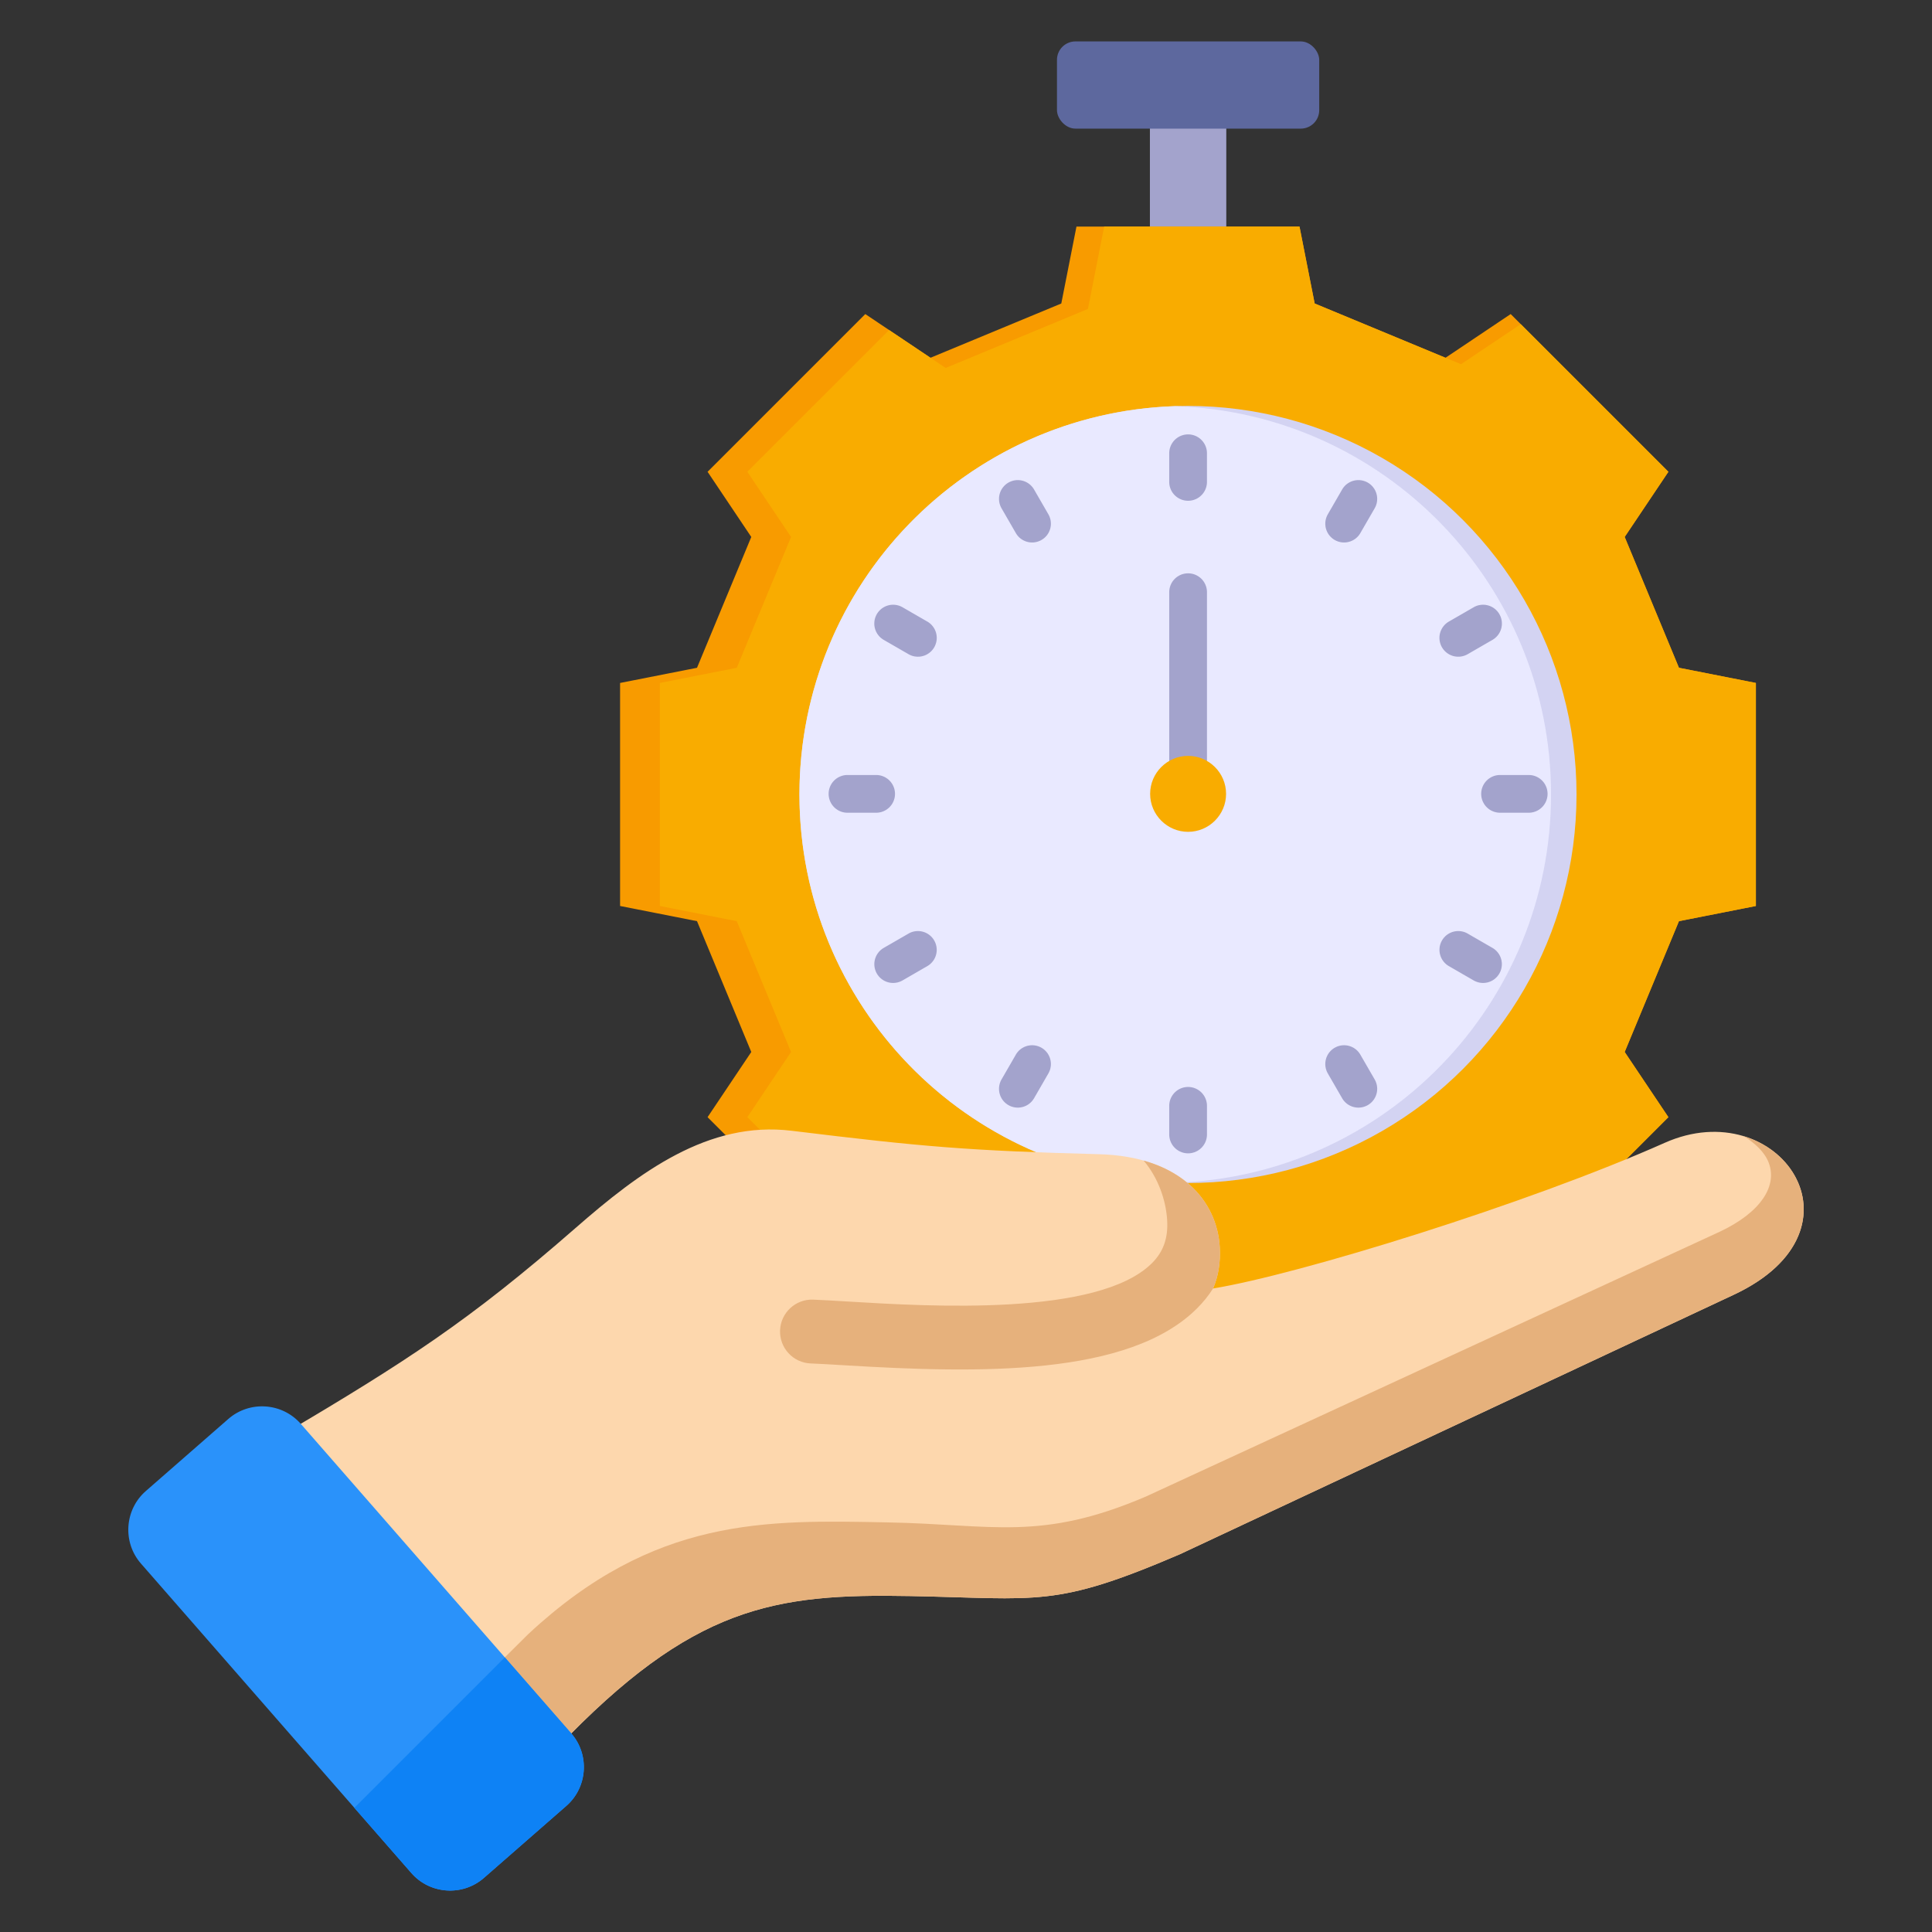 <svg xmlns="http://www.w3.org/2000/svg" version="1.1" xmlns:xlink="http://www.w3.org/1999/xlink" width="32" height="32" viewBox="0 0 512 512" xml:space="preserve"><rect x="0" y="0" width="512" height="512" fill="#333333" stroke="none"/><g><path fill="#a3a3cc" d="M304.738 28.013h20.242v37.112h-20.242z" opacity="1" data-original="#a3a3cc"></path><path fill="#f89b00" fill-rule="evenodd" d="m348.402 80.43 34.671 14.382 17.273-11.584 41.796 41.797-11.583 17.272 14.381 34.672 20.388 4.02v59.107l-20.388 4.02-14.381 34.671 11.583 17.273-41.796 41.796-17.273-11.583-34.671 14.382-4.02 20.388h-59.107l-4.021-20.388-34.671-14.382-17.273 11.583-41.796-41.796 11.583-17.273-14.382-34.671-20.387-4.02v-59.107l20.387-4.02 14.382-34.672-11.583-17.272 41.797-41.797 17.272 11.584 34.671-14.382 4.021-20.388h59.107z" opacity="1" data-original="#f89b00"></path><path fill="#f9ac00" fill-rule="evenodd" d="m348.402 80.43 38.784 16.088 15.832-10.617 39.124 39.124-11.583 17.272 14.382 34.672 20.387 4.02v59.107l-20.387 4.02-14.382 34.671 11.583 17.273-39.124 39.124-15.832-10.617-38.784 16.088-4.02 20.387h-51.764l-4.304-21.83-37.704-15.64-14.992 10.055-37.566-37.567 11.583-17.273-14.382-34.671-20.387-4.02v-59.107l20.387-4.02 14.382-34.672-11.583-17.272 37.566-37.567 14.992 10.054 37.704-15.639 4.304-21.831h51.764z" opacity="1" data-original="#f9ac00"></path><circle cx="314.828" cy="210.542" r="102.967" fill="#d3d3f2" opacity="1" data-original="#d3d3f2"></circle><path fill="#e9e9ff" fill-rule="evenodd" d="M311.451 313.448c-55.303-1.783-99.59-47.169-99.59-102.906s44.287-101.123 99.59-102.906c55.303 1.783 99.589 47.17 99.589 102.906s-44.287 101.123-99.589 102.906z" opacity="1" data-original="#e9e9ff"></path><g fill-rule="evenodd"><path fill="#a3a3cc" d="M355.675 129.731a4.978 4.978 0 1 1 8.633 4.961l-3.795 6.573a4.978 4.978 0 1 1-8.633-4.961zm34.855 31.203a4.988 4.988 0 0 1 5 8.633l-6.573 3.795a4.988 4.988 0 0 1-5-8.633zm14.593 44.448a5 5 0 0 1 0 10h-7.59a5 5 0 0 1 0-10zm-9.613 45.816a4.978 4.978 0 1 1-4.961 8.633l-6.573-3.795a4.978 4.978 0 1 1 4.961-8.633zm-31.203 34.875a4.978 4.978 0 1 1-8.633 4.961l-3.795-6.573a4.978 4.978 0 1 1 8.633-4.961zm-44.448 14.574a5 5 0 0 1-10 0v-7.59a5 5 0 0 1 10 0zm-45.816-9.613a4.978 4.978 0 1 1-8.633-4.961l3.795-6.573a4.978 4.978 0 1 1 8.633 4.961zm-34.875-31.203a4.978 4.978 0 1 1-4.961-8.633l6.573-3.795a4.978 4.978 0 1 1 4.961 8.633zm-14.573-44.448a5 5 0 0 1 0-10h7.59a5 5 0 0 1 0 10zm9.593-45.816a4.988 4.988 0 0 1 5-8.633l6.573 3.795a4.988 4.988 0 0 1-5 8.633zm31.222-34.875a4.978 4.978 0 1 1 8.633-4.961l3.795 6.573a4.978 4.978 0 1 1-8.633 4.961zm44.448-14.573a5 5 0 0 1 10 0v7.59a5 5 0 0 1-10 0zM319.859 210.382a5 5 0 0 1-10 0v-53.444a5 5 0 0 1 10 0z" opacity="1" data-original="#a3a3cc"></path><path fill="#f9ac00" d="M314.86 220.445c5.542 0 10.062-4.52 10.062-10.063s-4.52-10.062-10.062-10.062-10.063 4.52-10.063 10.062 4.521 10.063 10.063 10.063z" opacity="1" data-original="#f9ac00"></path></g><rect width="69.498" height="23.108" x="280.11" y="10.978" fill="#5d689e" rx="4.887" opacity="1" data-original="#5d689e"></rect><g fill-rule="evenodd"><path fill="#fdd7ad" d="M323.246 330.517c-.694-12.228-10.367-24.071-32.038-24.643-34.505-.912-46.715-1.965-81.396-6.207-22.147-2.71-40.428 11.036-57.23 25.717-28.386 24.803-45.046 35.447-77.462 54.682l72.593 83.079c35.804-37.51 57.35-40.866 93.604-40.168 34.074.654 38.154 3.171 71.375-11.09l146.806-68.78c37.137-17.399 11.764-53.649-18.341-40.244-36.35 16.179-96.989 34.905-119.679 38.595 1.364-3.162 2.005-6.788 1.769-10.941z" opacity="1" data-original="#fdd7ad"></path><path fill="#e6b17c" d="M323.246 330.517c-.552-9.717-6.774-19.19-20.18-22.958 3.909 4.596 5.944 10.596 6.243 15.843.275 4.724-1.009 8.336-4.034 11.35-14.213 14.169-58.909 11.477-80.379 10.176-3.641-.221-6.778-.404-9.4-.513-4.665-.174-8.589 3.462-8.774 8.136-.174 4.665 3.466 8.604 8.136 8.774 2.421.096 5.486.278 9.021.492 35.673 2.157 75.261 2.951 93.347-15.081 1.632-1.633 3.055-3.382 4.252-5.276 1.364-3.162 2.005-6.788 1.769-10.941zm-193.63 112.844 10.363-10.293c33.393-31.136 63.008-30.255 95.075-29.621 27.986.497 40.619 5.152 68.69-6.879l151.975-70.133c10.867-5.091 15.757-12.342 12.747-18.926-.982-2.148-3.262-4.544-6.371-6.413 17.985 5.443 25.177 28.996-2.598 42.009l-146.806 68.78c-33.221 14.261-37.3 11.744-71.375 11.09-36.254-.698-57.8 2.658-93.604 40.168l-18.097-19.784z" opacity="1" data-original="#e6b17c"></path><path fill="#2a92fa" d="m37.346 414.353 71.676 82.03c4.926 5.638 13.571 6.22 19.209 1.294l21.862-19.102c5.638-4.926 6.22-13.57 1.294-19.209l-71.676-82.03c-4.926-5.638-13.571-6.22-19.208-1.294l-21.862 19.102c-5.637 4.926-6.22 13.571-1.294 19.209z" opacity="1" data-original="#2a92fa"></path><path fill="#0e82f5" d="m93.914 479.092 15.108 17.291c4.926 5.638 13.571 6.22 19.209 1.294l21.862-19.102c5.638-4.926 6.22-13.57 1.294-19.209l-17.601-20.143-39.871 39.87z" opacity="1" data-original="#0e82f5"></path></g></g></svg>